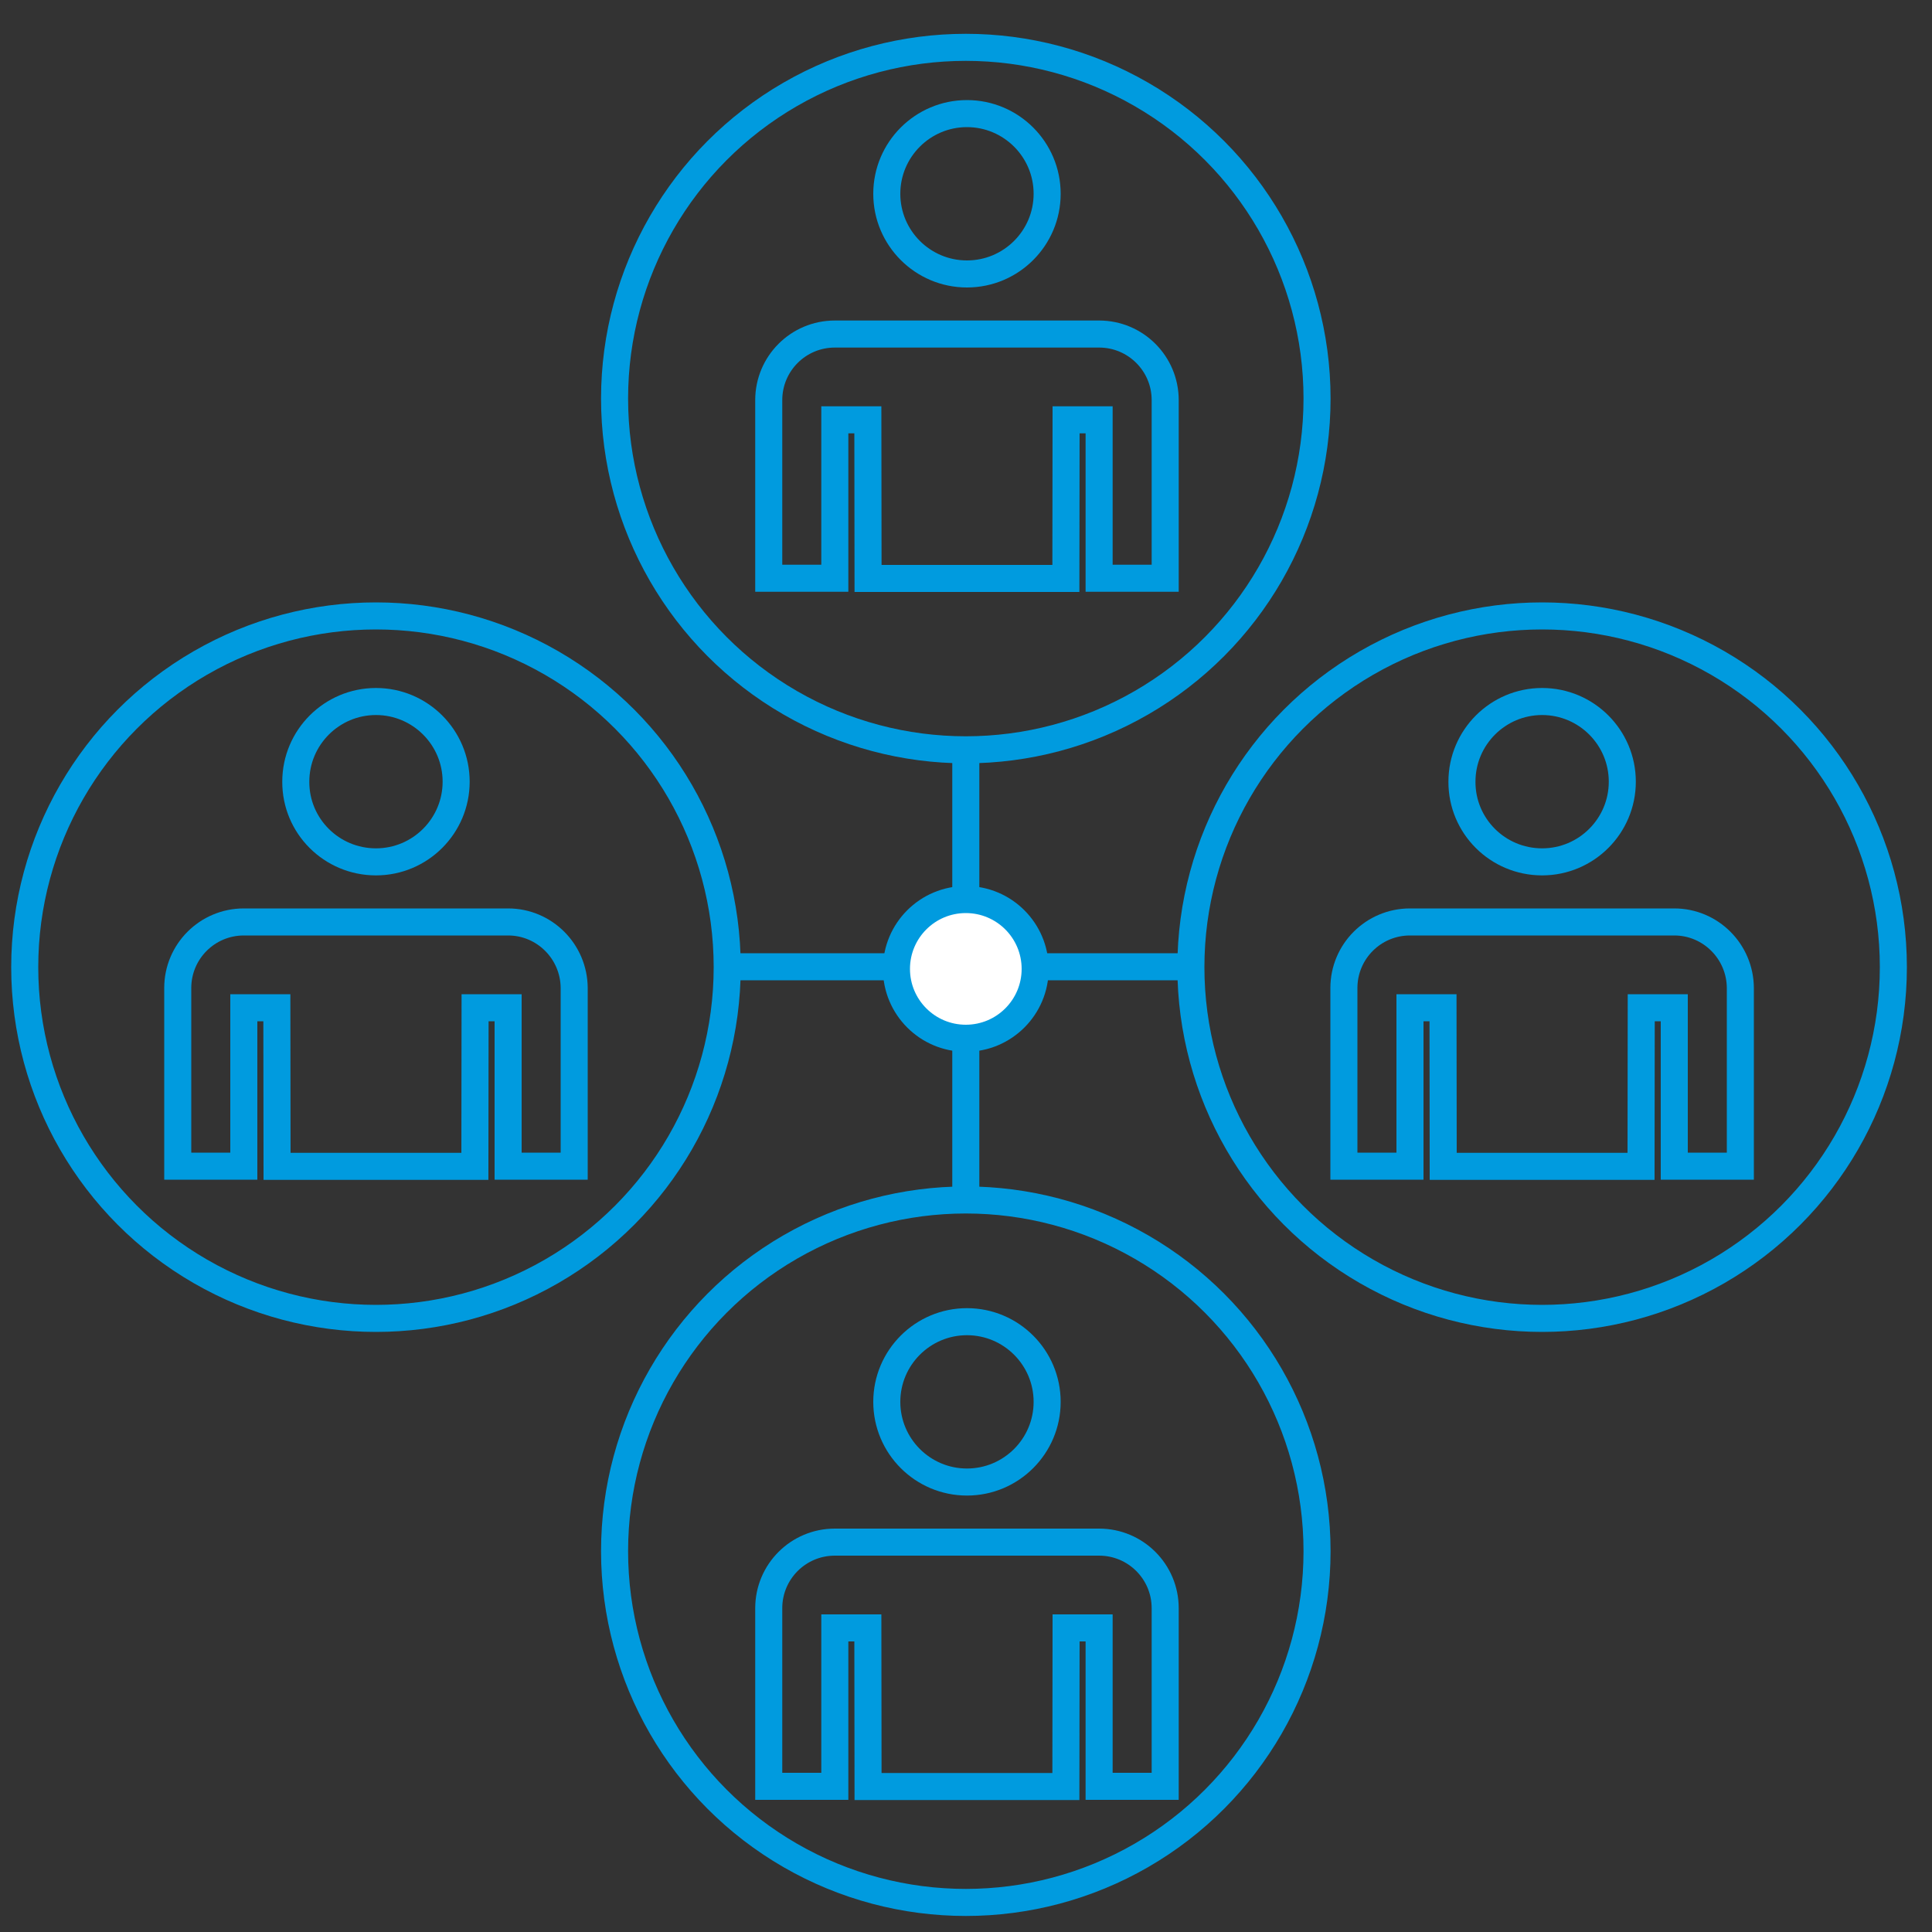 <?xml version="1.0" encoding="utf-8"?>
<!-- Generator: Adobe Illustrator 23.0.1, SVG Export Plug-In . SVG Version: 6.00 Build 0)  -->
<svg version="1.1" id="Layer_1" xmlns="http://www.w3.org/2000/svg" xmlns:xlink="http://www.w3.org/1999/xlink" x="0px" y="0px"
	 viewBox="0 0 100 100" style="enable-background:new 0 0 100 100;" xml:space="preserve">
<rect x="0" y="0" width="100" height="100" fill="#333333" stroke="none"/>
<style type="text/css">
	.st0{fill:none;stroke:#009BDF;stroke-width:1.4;stroke-miterlimit:10;}
	.st1{fill:#FFFFFF;stroke:#009BDF;stroke-width:1.4;stroke-miterlimit:10;}
</style>
<g>
	<g>
		<path class="st0" d="M50.05,14.18c2.29,0,4.15-1.86,4.15-4.15c0-2.29-1.86-4.15-4.15-4.15c-2.29,0-4.15,1.86-4.15,4.15
			C45.9,12.32,47.76,14.18,50.05,14.18z"/>
		<path class="st0" d="M56.89,17.29H43.21c-1.89,0-3.42,1.53-3.42,3.42l0,9.22h3.42v-8.2h1.71l0.01,8.21h10.24l0.01-8.21h1.71l0,8.2
			h3.42v-9.22C60.31,18.82,58.78,17.29,56.89,17.29z"/>
	</g>
	<circle class="st0" cx="49.99" cy="20.63" r="18.18"/>
	<g>
		<path class="st0" d="M50.05,76.71c2.29,0,4.15-1.86,4.15-4.15s-1.86-4.15-4.15-4.15c-2.29,0-4.15,1.86-4.15,4.15
			S47.76,76.71,50.05,76.71z"/>
		<path class="st0" d="M56.89,79.82H43.21c-1.89,0-3.42,1.53-3.42,3.42l0,9.22h3.42v-8.2h1.71l0.01,8.21h10.24l0.01-8.21h1.71l0,8.2
			h3.42v-9.22C60.31,81.35,58.78,79.82,56.89,79.82z"/>
	</g>
	<circle class="st0" cx="49.99" cy="80.29" r="18.18"/>
	<g>
		<path class="st0" d="M19.46,44.61c2.29,0,4.15-1.86,4.15-4.15c0-2.29-1.86-4.15-4.15-4.15c-2.29,0-4.15,1.86-4.15,4.15
			C15.3,42.75,17.16,44.61,19.46,44.61z"/>
		<path class="st0" d="M26.3,47.72H12.62c-1.89,0-3.42,1.53-3.42,3.42l0,9.22h3.42v-8.2h1.71l0.01,8.21h10.24l0.01-8.21h1.71l0,8.2
			h3.42v-9.22C29.71,49.25,28.18,47.72,26.3,47.72z"/>
	</g>
	<circle class="st0" cx="19.46" cy="50.06" r="18.18"/>
	<g>
		<path class="st0" d="M79.82,44.61c2.29,0,4.15-1.86,4.15-4.15c0-2.29-1.86-4.15-4.15-4.15c-2.29,0-4.15,1.86-4.15,4.15
			C75.66,42.75,77.52,44.61,79.82,44.61z"/>
		<path class="st0" d="M86.66,47.72H72.98c-1.89,0-3.42,1.53-3.42,3.42l0,9.22h3.42v-8.2h1.71l0.01,8.21h10.24l0.01-8.21h1.71l0,8.2
			h3.42v-9.22C90.07,49.25,88.54,47.72,86.66,47.72z"/>
	</g>
	<circle class="st0" cx="79.82" cy="50.06" r="18.18"/>
	<line class="st0" x1="37.15" y1="50.04" x2="61.63" y2="50.04"/>
	<line class="st0" x1="49.99" y1="38.71" x2="49.99" y2="62.01"/>
	<circle class="st1" cx="49.99" cy="50.15" r="3.59"/>
</g>
</svg>
